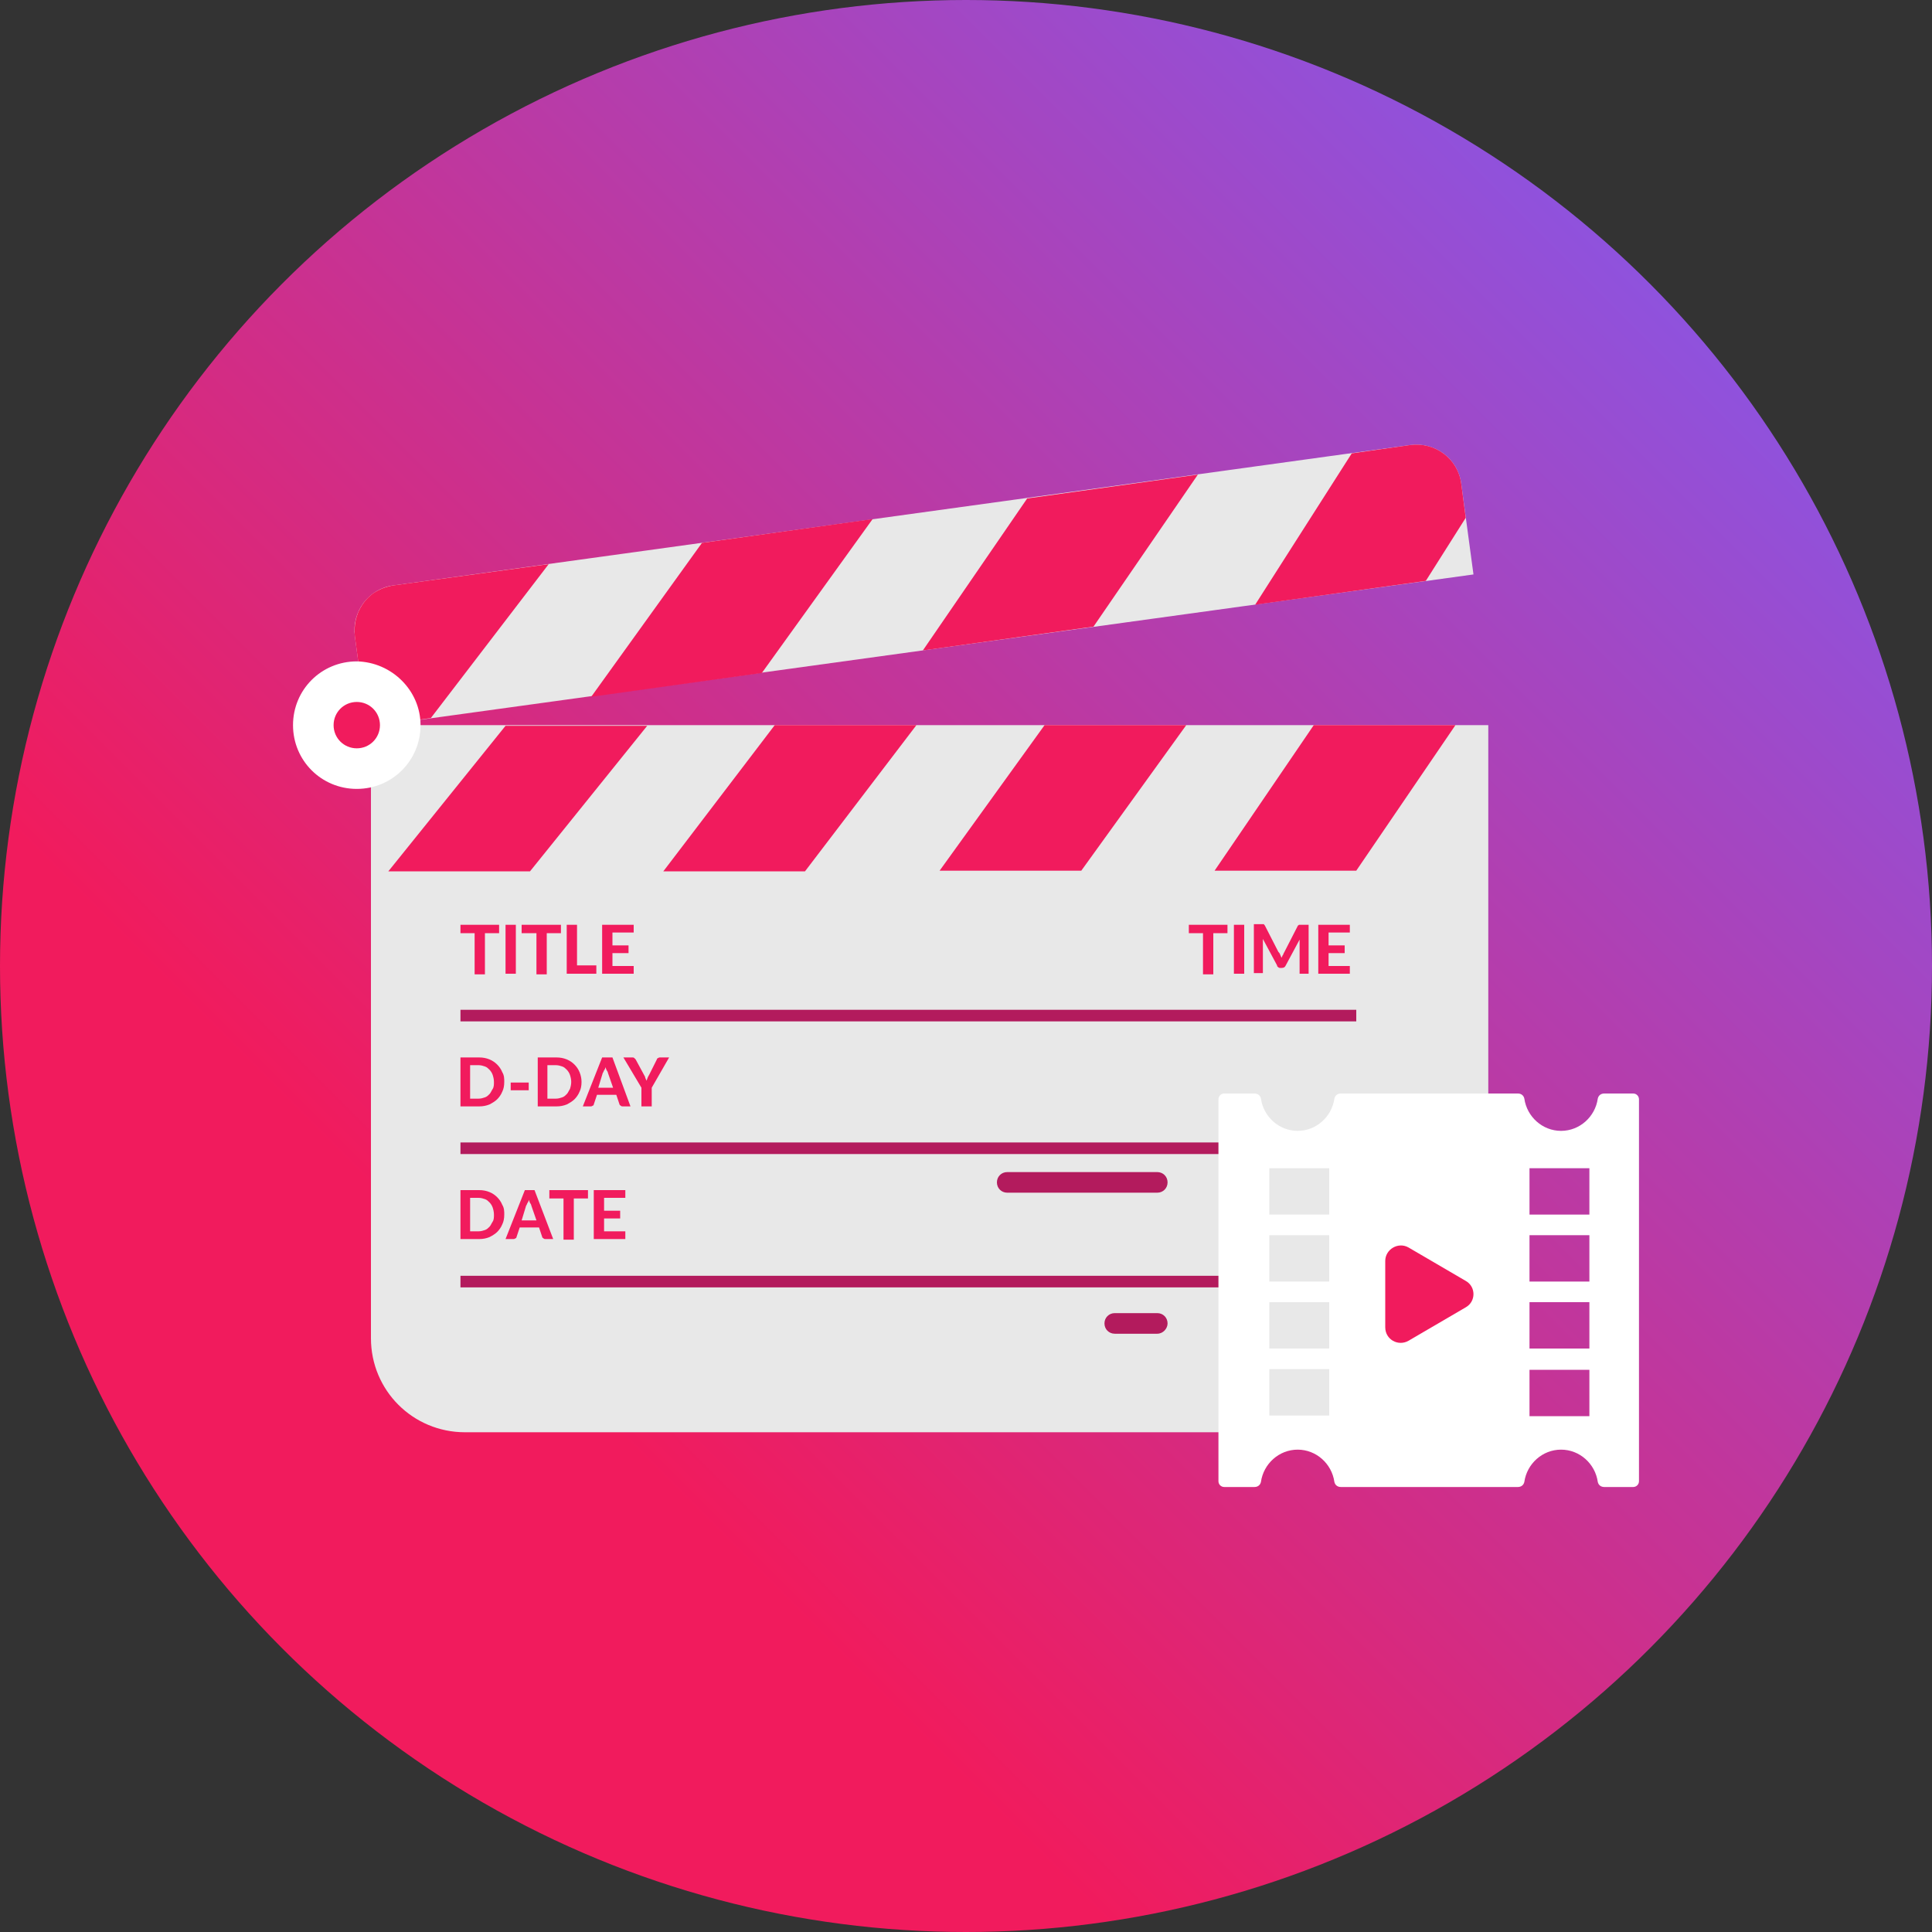 <svg enable-background="new 0 0 300 300" height="300" viewBox="0 0 300 300" width="300" xmlns="http://www.w3.org/2000/svg" xmlns:xlink="http://www.w3.org/1999/xlink"><rect x="0" y="0" width="300" height="300" fill="#333333" stroke="none"/><linearGradient id="a" gradientUnits="userSpaceOnUse" x1="43.934" x2="256.066" y1="256.066" y2="43.934"><stop offset=".2" stop-color="#f11b5d"/><stop offset="1" stop-color="#8f52dd"/></linearGradient><circle cx="150" cy="150" fill="url(#a)" r="150"/><path d="m72.2 222.4h158.9v-109.8h-173.5v95.2c0 8.1 6.5 14.6 14.6 14.6z" fill="#e8e8e8"/><path d="m82.3 135.3h-22l18.2-22.6h22zm60-22.7h-22l-17.3 22.7h22zm41.9 0h-22l-16.3 22.6h22zm41.8 0h-22l-15.4 22.6h22z" fill="#f11b5d"/><path d="m57 112.9 171.8-23.7-1.9-14.1c-.5-3.9-4.1-6.5-7.9-6l-157.9 21.8c-3.9.5-6.5 4.1-6 7.9z" fill="#e8e8e8"/><path d="m118.3 104.5-26.5 3.7 17.2-23.9 26.5-3.7zm-33.1-16.9-24.1 3.3c-1.2.2-2.2.6-3.1 1.2 0 0-.9.6-1.6 1.6s-.9 1.7-.9 1.7c-.4 1.1-.5 2.2-.4 3.4l1.9 14.1 9.9-1.4zm100.8-13.9-26.5 3.7-16.2 23.6 26.5-3.7zm41.6 6.7-.7-5.3c-.5-3.9-4.1-6.5-7.9-6l-9.1 1.3-15 23.5 26.5-3.7z" fill="#f11b5d"/><path d="m65.3 112.6c0 5.5-4.4 9.9-9.9 9.9s-9.9-4.4-9.9-9.9 4.4-9.9 9.9-9.9c5.4.1 9.9 4.5 9.9 9.9z" fill="#fff"/><path d="m55.4 116.2c-2 0-3.6-1.6-3.6-3.6s1.6-3.6 3.6-3.6 3.6 1.6 3.6 3.6-1.6 3.6-3.6 3.6z" fill="#f11b5d"/><path d="m210.6 158.6h-139.1v-1.8h139.1zm0 18.8h-139.1v1.8h139.1zm0 20.7h-139.1v1.8h139.1zm-29.3-14.5c0-.9-.7-1.6-1.6-1.6h-23.3c-.9 0-1.6.7-1.6 1.6s.7 1.6 1.6 1.6h23.3c.9 0 1.6-.7 1.6-1.6zm0 21.9c0-.9-.7-1.6-1.6-1.6h-6.6c-.9 0-1.6.7-1.6 1.6s.7 1.6 1.6 1.6h6.6c.9 0 1.6-.8 1.6-1.6z" fill="#b31b5d"/><path d="m77.5 143.6v1.3h-2.2v6.4h-1.6v-6.4h-2.2v-1.3zm2.6 7.6h-1.6v-7.6h1.6zm7-7.6v1.3h-2.2v6.4h-1.6v-6.4h-2.3v-1.3zm2.5 6.3h3v1.3h-4.6v-7.6h1.6zm8.8-6.3v1.2h-3.3v2h2.5v1.2h-2.5v2h3.3v1.2h-4.9v-7.6zm-20.1 24.4c0 .6-.1 1.1-.3 1.5-.2.5-.5.9-.8 1.2s-.8.6-1.2.8c-.5.2-1 .3-1.6.3h-2.9v-7.6h2.9c.6 0 1.1.1 1.6.3s.9.5 1.2.8.6.7.8 1.2c.3.5.3 1 .3 1.5zm-1.6 0c0-.4-.1-.8-.2-1.1s-.3-.6-.5-.8-.4-.4-.7-.5-.6-.2-1-.2h-1.3v5.2h1.3c.4 0 .7-.1 1-.2s.5-.3.7-.5.3-.5.5-.8.2-.7.2-1.1zm2.6.1h2.8v1.2h-2.8zm11-.1c0 .6-.1 1.1-.3 1.5-.2.5-.5.9-.8 1.2s-.8.6-1.2.8c-.5.2-1 .3-1.6.3h-2.9v-7.6h2.9c.6 0 1.1.1 1.6.3s.9.5 1.2.8.6.7.8 1.2.3 1 .3 1.5zm-1.6 0c0-.4-.1-.8-.2-1.1s-.3-.6-.5-.8-.4-.4-.7-.5-.6-.2-1-.2h-1.3v5.2h1.3c.4 0 .7-.1 1-.2s.5-.3.7-.5.3-.5.5-.8c.1-.3.2-.7.2-1.1zm9.2 3.8h-1.2c-.1 0-.2 0-.3-.1s-.2-.1-.2-.2l-.5-1.5h-3l-.5 1.5c0 .1-.1.2-.2.2-.1.1-.2.1-.3.1h-1.2l3-7.6h1.6zm-5-2.9h2.3l-.8-2.3c0-.1-.1-.3-.2-.4-.1-.2-.1-.3-.2-.5 0 .2-.1.4-.2.5-.1.2-.1.3-.2.4zm8.3 0v2.9h-1.6v-2.9l-2.8-4.7h1.4c.1 0 .2 0 .3.1l.2.2 1.3 2.4c.1.2.2.3.2.5.1.1.1.3.2.4.1-.3.2-.6.4-.9l1.2-2.4c0-.1.1-.2.2-.2.1-.1.2-.1.3-.1h1.4zm-22.9 19.7c0 .6-.1 1.1-.3 1.5-.2.5-.5.9-.8 1.2s-.8.6-1.2.8c-.5.2-1 .3-1.6.3h-2.9v-7.6h2.9c.6 0 1.1.1 1.6.3s.9.5 1.2.8.6.7.8 1.2c.3.5.3 1 .3 1.5zm-1.6 0c0-.4-.1-.8-.2-1.1s-.3-.6-.5-.8-.4-.4-.7-.5-.6-.2-1-.2h-1.3v5.2h1.3c.4 0 .7-.1 1-.2s.5-.3.7-.5.3-.5.5-.8.2-.7.2-1.1zm9.2 3.8h-1.2c-.1 0-.2 0-.3-.1s-.2-.1-.2-.2l-.5-1.5h-3l-.5 1.5c0 .1-.1.2-.2.2-.1.1-.2.1-.3.1h-1.2l3-7.6h1.5zm-4.9-2.9h2.3l-.8-2.3c0-.1-.1-.3-.2-.4-.1-.2-.1-.3-.2-.5 0 .2-.1.4-.2.5-.1.2-.1.3-.2.4zm10.3-4.7v1.3h-2.2v6.4h-1.6v-6.4h-2.2v-1.3zm5.8 0v1.2h-3.3v2h2.5v1.2h-2.5v2h3.3v1.2h-4.9v-7.6zm93.5-41.2v1.3h-2.2v6.4h-1.6v-6.4h-2.2v-1.3zm2.6 7.6h-1.6v-7.6h1.6zm5.6-2.9c.1.1.1.3.2.4.1-.1.1-.3.2-.4s.1-.3.2-.4l2.1-4.1c0-.1.1-.1.1-.1s.1-.1.1-.1h.1.2 1.2v7.6h-1.4v-4.7c0-.1 0-.2 0-.3s0-.2 0-.3l-2.2 4.1c-.1.2-.3.3-.6.3h-.2c-.1 0-.2 0-.3-.1s-.2-.1-.2-.3l-2.2-4.1v.3.3 4.7h-1.4v-7.6h1.2.2.1s.1 0 .1.1c0 0 .1.1.1.1l2.1 4.1c.2.2.3.4.3.5zm10.8-4.7v1.2h-3.3v2h2.5v1.2h-2.5v2h3.3v1.2h-4.9v-7.6z" fill="#f11b5d"/><path d="m253.6 169.8h-4.5c-.5 0-.9.3-1 .8-.4 2.8-2.8 5-5.7 5s-5.3-2.2-5.7-5c-.1-.5-.5-.8-1-.8h-27.5c-.5 0-.9.3-1 .8-.4 2.8-2.8 5-5.7 5s-5.3-2.2-5.7-5c-.1-.5-.5-.8-1-.8h-4.7c-.5 0-.9.4-.9.9v59.3c0 .5.4.9.9.9h4.7c.5 0 .9-.3 1-.8.4-2.8 2.8-5 5.7-5s5.3 2.2 5.7 5c.1.5.5.8 1 .8h27.5c.5 0 .9-.3 1-.8.4-2.8 2.8-5 5.7-5s5.3 2.2 5.7 5c.1.5.5.8 1 .8h4.5c.5 0 .9-.4.9-.9v-59.3c0-.5-.4-.9-.9-.9zm-6.8 50.1h-9.3v-7.2h9.3zm0-10.5h-9.3v-7.2h9.3zm0-10.4h-9.3v-7.2h9.3zm0-10.4h-9.3v-7.2h9.3z" fill="#fff"/><path d="m218.7 193.7 8.9 5.2c1.6.9 1.6 3.2 0 4.1l-8.9 5.2c-1.6.9-3.6-.2-3.6-2.1v-10.3c0-1.8 2-3 3.6-2.1z" fill="#f11b5d"/><path d="m206.4 188.6h-9.3v-7.2h9.3zm0 3.2h-9.3v7.2h9.3zm0 10.4h-9.3v7.2h9.3zm0 10.4h-9.3v7.2h9.3z" fill="#e8e8e8"/></svg>